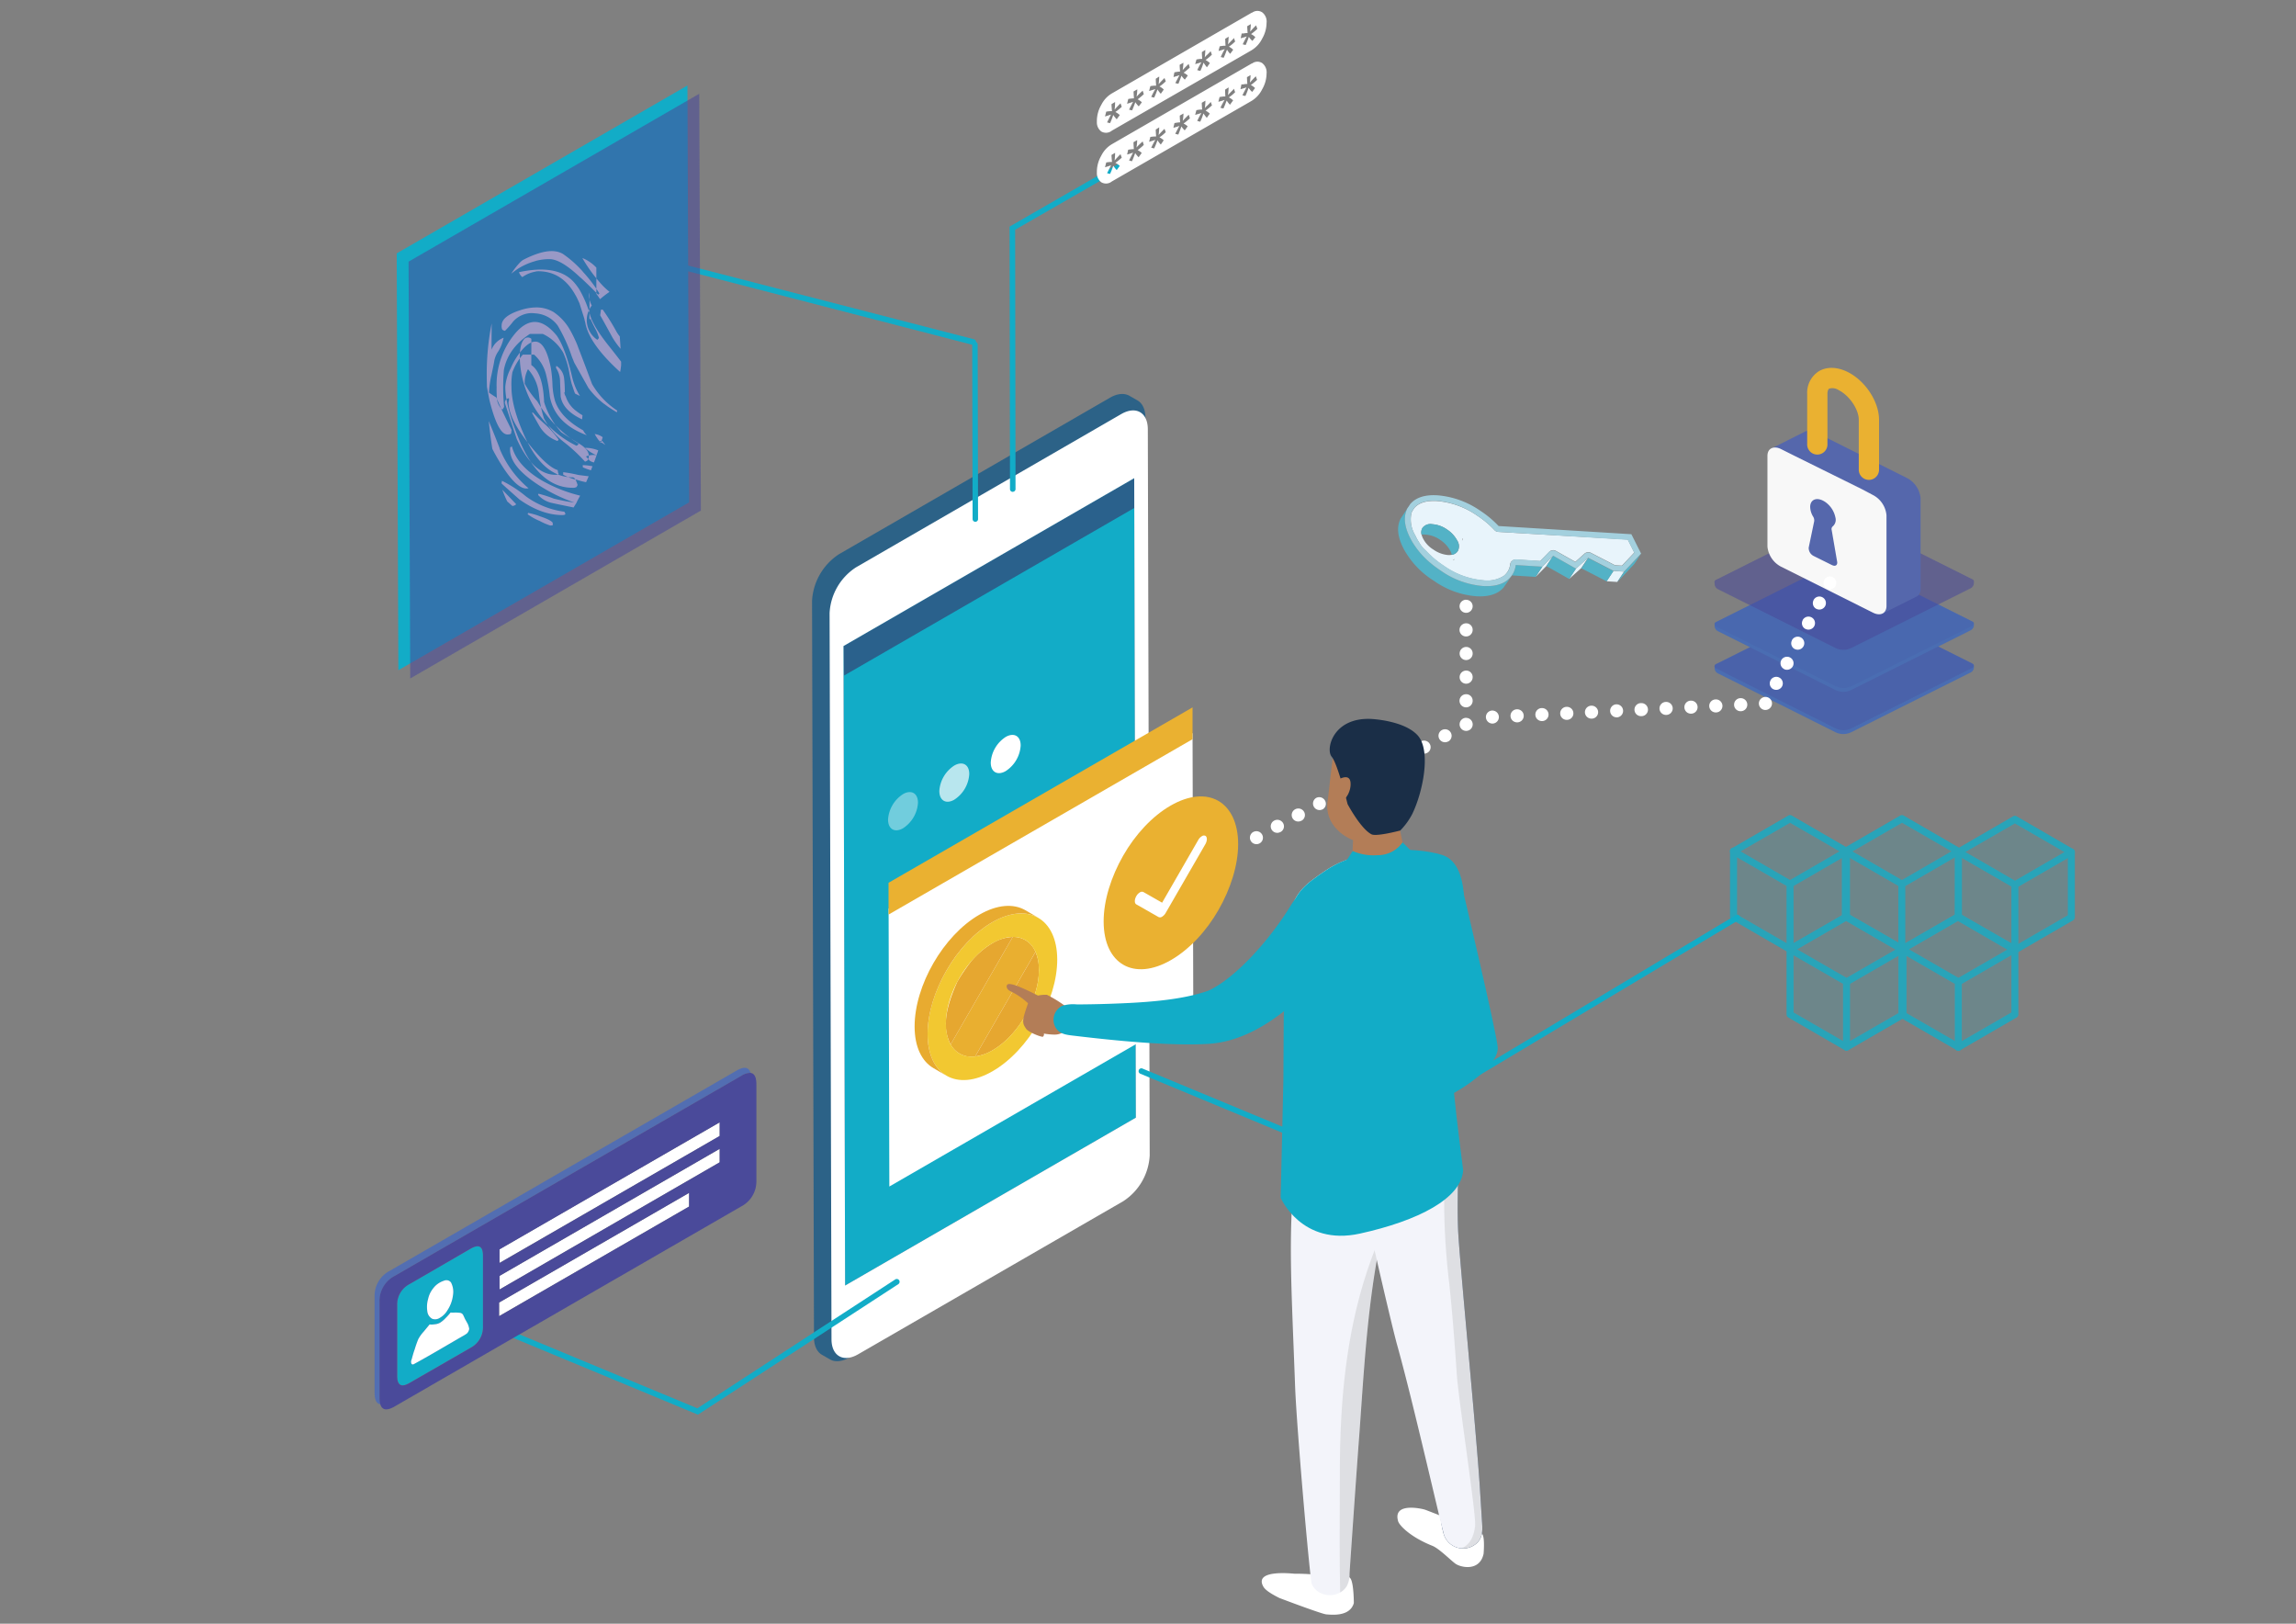<svg id="Layer_1" data-name="Layer 1" xmlns="http://www.w3.org/2000/svg" xmlns:xlink="http://www.w3.org/1999/xlink" viewBox="0 0 841.89 595.28"><rect x="0" y="0" width="841.89" height="595.28" fill="#808080" stroke="none"/><defs><style>.cls-1{fill:#4a6db2;}.cls-2,.cls-28,.cls-3,.cls-5{fill:#4a4a9a;}.cls-18,.cls-2,.cls-23,.cls-24,.cls-3,.cls-30{isolation:isolate;}.cls-2{opacity:0.31;}.cls-3{opacity:0.12;}.cls-4{opacity:0.56;}.cls-6{fill:#5567ac;}.cls-7{fill:#f8f8f8;}.cls-8{fill:#eab131;}.cls-9{fill:#303f89;}.cls-10,.cls-11,.cls-12,.cls-25,.cls-26,.cls-27,.cls-28,.cls-9{fill-rule:evenodd;}.cls-10{fill:url(#Dégradé_sans_nom_3);}.cls-11{fill:#53b2c6;}.cls-12{fill:#a3d0de;}.cls-13,.cls-18,.cls-27{fill:#12acc7;}.cls-14{fill:#2c6287;}.cls-15{fill:#2a618c;}.cls-16,.cls-23,.cls-24,.cls-25{fill:#fff;}.cls-17{opacity:0.8;}.cls-18{opacity:0.2;}.cls-19{fill:#e9af30;}.cls-20{fill:#e6a730;}.cls-21{fill:#f2c831;}.cls-22{fill:#e8ab30;}.cls-23{opacity:0.4;}.cls-24{opacity:0.7;}.cls-26{fill:#526eb2;}.cls-29{fill:#f3f4fa;}.cls-30{fill:#1e1e1c;opacity:0.1;}.cls-31{fill:#253e5d;}.cls-32{fill:#6c2b47;}.cls-33{fill:#b37d57;}.cls-34{fill:#1a2e47;}.cls-35{opacity:0.56;}</style><linearGradient id="Dégradé_sans_nom_3" x1="-1935.9" y1="701.99" x2="-1934.87" y2="705.05" gradientTransform="matrix(44.75, 29.61, 17.4, -26.29, 75417.65, 75768.75)" gradientUnits="userSpaceOnUse"><stop offset="0.09" stop-color="#e8f4fb"/><stop offset="0.97" stop-color="#c4e3f2"/></linearGradient></defs><g id="Groupe_988" data-name="Groupe 988"><g id="Groupe_984" data-name="Groupe 984"><g id="Groupe_981" data-name="Groupe 981"><path id="Tracé_4076" data-name="Tracé 4076" class="cls-1" d="M723.24,243.28l-43.86-21.94a6.61,6.61,0,0,0-5.91,0l-44.33,22.17a.81.81,0,0,0-.43.92l0,0v.44a2.19,2.19,0,0,0,1.2,2l43,21.52a6.63,6.63,0,0,0,6,0l43.67-21.84a2.18,2.18,0,0,0,1.21-2v-.44h0A.84.84,0,0,0,723.24,243.28Z"/><path id="Tracé_4077" data-name="Tracé 4077" class="cls-2" d="M629.14,245,673,267a6.63,6.63,0,0,0,5.92,0l44.33-22.17a.87.87,0,0,0,.37-1.16,1,1,0,0,0-.37-.37l-43.87-21.94a6.61,6.61,0,0,0-5.91,0l-44.33,22.17a.86.86,0,0,0-.37,1.16A.83.83,0,0,0,629.14,245Z"/></g><g id="Groupe_982" data-name="Groupe 982"><path id="Tracé_4078" data-name="Tracé 4078" class="cls-1" d="M723.24,227.85l-43.86-21.94a6.61,6.61,0,0,0-5.91,0l-44.33,22.17a.81.81,0,0,0-.43.92l0,0v.45a2.2,2.2,0,0,0,1.2,1.95l43,21.52a6.69,6.69,0,0,0,6,0l43.67-21.84a2.19,2.19,0,0,0,1.21-2v-.44h0A.84.84,0,0,0,723.24,227.85Z"/><path id="Tracé_4079" data-name="Tracé 4079" class="cls-3" d="M629.14,229.61,673,251.55a6.63,6.63,0,0,0,5.92,0l44.33-22.16a.86.86,0,0,0,.37-1.16.9.9,0,0,0-.37-.38l-43.87-21.94a6.61,6.61,0,0,0-5.91,0l-44.33,22.17a.86.86,0,0,0-.37,1.16A.83.83,0,0,0,629.14,229.61Z"/></g><g id="Groupe_983" data-name="Groupe 983" class="cls-4"><path id="Tracé_4080" data-name="Tracé 4080" class="cls-5" d="M723.24,212.42l-43.86-21.94a6.61,6.61,0,0,0-5.91,0l-44.33,22.17a.81.81,0,0,0-.43.92l0,0V214a2.2,2.2,0,0,0,1.2,2l43,21.52a6.63,6.63,0,0,0,6,0l43.67-21.84a2.18,2.18,0,0,0,1.2-1.95v-.45h0A.82.82,0,0,0,723.24,212.42Z"/><path id="Tracé_4081" data-name="Tracé 4081" class="cls-5" d="M629.14,214.18,673,236.12a6.63,6.63,0,0,0,5.92,0L723.25,214a.85.85,0,0,0,.37-1.15.8.8,0,0,0-.37-.38l-43.87-21.94a6.61,6.61,0,0,0-5.91,0l-44.33,22.17a.86.86,0,0,0-.37,1.16A.83.83,0,0,0,629.14,214.18Z"/></g></g><g id="Groupe_987" data-name="Groupe 987"><g id="Groupe_985" data-name="Groupe 985"><path id="Tracé_4082" data-name="Tracé 4082" class="cls-6" d="M699.28,175.27l-33.7-16.86a3.93,3.93,0,0,0-3.56-.26h0l-12.72,6.38,4.5,33a9.31,9.31,0,0,0,4.94,7.42l31.55,20,5.83-2.92,6.83-3.42a3,3,0,0,0,1.28-2.67V182.69A9.32,9.32,0,0,0,699.28,175.27Z"/><path id="Tracé_4083" data-name="Tracé 4083" class="cls-7" d="M686.8,181.5l-3.94-2.09-25-12.37-4.78-2.39c-2.73-1.37-5-.26-5,2.47v33.23a9.31,9.31,0,0,0,5,7.41l33.71,16.86c2.72,1.37,4.94.26,4.94-2.47V188.92A9.3,9.3,0,0,0,686.8,181.5Zm-15,25.7L665,203.82a3.27,3.27,0,0,1-1.79-3.06l2-9.61a2.52,2.52,0,0,0-.37-1.74,7.21,7.21,0,0,1-1.09-3.54c0-2.89,2.62-3.85,5.61-1.78A9.14,9.14,0,0,1,673,189.7a3.18,3.18,0,0,1-1,3.3,1.29,1.29,0,0,0-.36,1.33l2,11.61c.21,1.22-.66,1.83-1.79,1.26Z"/></g><g id="Groupe_986" data-name="Groupe 986"><path id="Tracé_4084" data-name="Tracé 4084" class="cls-8" d="M685.29,175.93a3.72,3.72,0,0,1-3.72-3.72V153.88c0-3.81-3.46-8.9-7.4-10.87a4.1,4.1,0,0,0-3.44-.53c-.58.37-.65,1.48-.65,1.94v18.32a3.72,3.72,0,1,1-7.43,0V144.43a9.35,9.35,0,0,1,4.17-8.26c2.92-1.81,6.81-1.72,10.67.2C684,139.6,689,147.3,689,153.88v18.33a3.72,3.72,0,0,1-3.71,3.72Z"/></g></g></g><g id="Groupe_1091" data-name="Groupe 1091"><path id="Tracé_4173" data-name="Tracé 4173" class="cls-9" d="M516.09,186.36l1-1.48a8.12,8.12,0,0,0-.56.75C516.36,185.87,516.22,186.11,516.09,186.36Z"/><path id="Tracé_4174" data-name="Tracé 4174" class="cls-10" d="M568.06,202.29a2,2,0,0,1,1.18-.57l0,0a1.94,1.94,0,0,1,1.29.24l7.11,4,3.35-3h0a2.1,2.1,0,0,1,1.11-.51l0,0a2,2,0,0,1,1.21.18h0l8.87,4.58,2.56.14,4.51-4.78-2.39-4.76L549.36,195a2,2,0,0,1-1.36-.65,35.11,35.11,0,0,0-6.39-5.34A30.21,30.21,0,0,0,527,183.7c-3.86-.24-6.65.59-8.37,2.51l-.73,1.11a5.58,5.58,0,0,0-.41.94.61.61,0,0,1,0,.12,11.14,11.14,0,0,0,1.38,7.8q.36.73.69,1.38c.21.38.41.71.59,1l0-.07A11,11,0,0,0,522.9,202c.58.63,1.2,1.25,1.87,1.85l.14.15a35.49,35.49,0,0,0,4.47,3.45,29.35,29.35,0,0,0,14.47,5.33,11.27,11.27,0,0,0,7.65-1.72.75.75,0,0,1,.14-.12,7.22,7.22,0,0,0,1-1.12l0,0,.07-.11a5.85,5.85,0,0,0,1-2.73v0a2,2,0,0,1,.71-1.35h0a2,2,0,0,1,1.44-.5h0l8.87.57Zm-2.49,5.44-2.5,3.78,3.94-4,2.5-3.78Zm-29.44-9.46v0l0-1c.05.09.09.18.13.27a1.7,1.7,0,0,1,0,.22.89.89,0,0,1-.18.5Zm-3.76,5.13a6.57,6.57,0,0,1-1.47.08,10.9,10.9,0,0,1-5.31-2,10.08,10.08,0,0,1-3.79-4.06,6.85,6.85,0,0,1-.54-1.41,3.17,3.17,0,0,1,.34-2.48,3.73,3.73,0,0,1,3.66-1.34,10.53,10.53,0,0,1,5.29,1.9,11.25,11.25,0,0,1,3.81,4.12,3.74,3.74,0,0,1,.19,3.82A3.13,3.13,0,0,1,532.37,203.4Zm1,1.59a1.18,1.18,0,0,1-.29.3,1.17,1.17,0,0,1-.26.1l-.11,0,.67-.46Zm-2.4.5-.18,0h-.06Zm-10.36-6.24-.26-.26a1.56,1.56,0,0,1,.2.16l.06.1Zm68.49,13.86,3.91.24,2.49-3.78-3.9-.24Zm-13.75-.84,4.46-4,2.5-3.78-4.46,4Z"/><path id="Tracé_4175" data-name="Tracé 4175" class="cls-11" d="M567,207.52l8.39,4.74,2.49-3.77-8.38-4.75Zm-1.44.21-9.77-.61a8,8,0,0,1-1.33,3.69l-.1.14,8.7.55ZM554.36,211A9.07,9.07,0,0,1,553,212.5q-3.18,2.73-9.26,2.35a31.24,31.24,0,0,1-15.48-5.67,39.63,39.63,0,0,1-4.87-3.78,30.52,30.52,0,0,1-4.39-5,26,26,0,0,1-2-3.32q-2.72-5.45-1.44-9.43a7.58,7.58,0,0,1,.53-1.32l-2.48,3.75q-2.29,4.38.89,10.76a31.46,31.46,0,0,0,11.25,12.07,31.13,31.13,0,0,0,15.47,5.68q6.88.44,10.07-3.14Zm-22-7.58a3.14,3.14,0,0,0,2.16-1.4,3.78,3.78,0,0,0-.18-3.83,11.27,11.27,0,0,0-3.82-4.12,10.56,10.56,0,0,0-5.28-1.9,3.71,3.71,0,0,0-3.66,1.34,3.2,3.2,0,0,0-.35,2.49,5.88,5.88,0,0,1,1.51,0,10.52,10.52,0,0,1,5.29,1.89,11.2,11.2,0,0,1,3.81,4.13,6.28,6.28,0,0,1,.52,1.45Zm69.37-.39-6.2,6.57-2.49,3.77,6.19-6.57Zm-10.1,6.32-9.29-4.78-2.49,3.77,9.28,4.79Z"/><path id="Tracé_4176" data-name="Tracé 4176" class="cls-12" d="M568.06,202.29l-3.25,3.34-8.87-.57h0a1.94,1.94,0,0,0-1.44.49l0,0a2,2,0,0,0-.71,1.35v0a6,6,0,0,1-1,2.73l-.07.1,0,0a6.79,6.79,0,0,1-1,1.12l-.14.12a11.14,11.14,0,0,1-7.64,1.72,29.33,29.33,0,0,1-14.48-5.32,37.46,37.46,0,0,1-4.47-3.45,1.07,1.07,0,0,0-.14-.16,23.22,23.22,0,0,1-1.86-1.85,11,11,0,0,1-2.83-3.5l0,.06c-.19-.29-.39-.63-.6-1s-.45-.88-.69-1.38a11.12,11.12,0,0,1-1.38-7.79.31.31,0,0,0,0-.12,6.07,6.07,0,0,1,.41-.94l.74-1.12c1.71-1.91,4.5-2.75,8.37-2.5A30.2,30.2,0,0,1,541.61,189a35.11,35.11,0,0,1,6.39,5.34,1.94,1.94,0,0,0,1.36.65l47.51,2.92,2.4,4.77-4.52,4.78-2.56-.15-8.87-4.57,0,0a2.08,2.08,0,0,0-1.21-.18l0,0a2,2,0,0,0-1.1.5h0l-3.35,3-7.11-4a1.93,1.93,0,0,0-1.29-.24h0A2.07,2.07,0,0,0,568.06,202.29Zm1.45,1.45,8.39,4.75,4.46-4,9.29,4.79,3.9.24,6.2-6.57-3.56-7.1-48.69-3a37.1,37.1,0,0,0-6.75-5.63,32.08,32.08,0,0,0-15.58-5.63q-7-.44-10.1,3.25l-1,1.47a8.22,8.22,0,0,0-.52,1.32q-1.27,4,1.43,9.43a24.78,24.78,0,0,0,2,3.32,29.21,29.21,0,0,0,4.38,5,39.42,39.42,0,0,0,4.87,3.78,31.2,31.2,0,0,0,15.48,5.68q6.07.38,9.26-2.35a8.66,8.66,0,0,0,1.38-1.52l0,0,.1-.15a8.11,8.11,0,0,0,1.33-3.68l9.76.61Z"/></g><g id="Groupe_1094" data-name="Groupe 1094"><g id="Groupe_1093" data-name="Groupe 1093"><g id="Groupe_1092" data-name="Groupe 1092"><path id="Tracé_4177" data-name="Tracé 4177" class="cls-13" d="M145.47,92.89l.6,152.82,106.61-61.54-.61-152.83Z"/></g></g></g><g id="Groupe_1103" data-name="Groupe 1103"><g id="Groupe_1102" data-name="Groupe 1102"><g id="Groupe_1101" data-name="Groupe 1101"><g id="Groupe_1100" data-name="Groupe 1100"><path id="Tracé_4178" data-name="Tracé 4178" class="cls-14" d="M417.11,146.81h0l-3-1.72c-1.8-1-4.3-.9-7.06.69l-99.4,57.39a21.83,21.83,0,0,0-9.89,17.13l.71,270c0,3.13,1.11,5.33,2.89,6.37l3,1.72-.15-.09c1.81,1.14,4.38,1,7.21-.6l99.4-57.39a21.78,21.78,0,0,0,9.9-17.13l-.71-270C420,150.05,418.9,147.85,417.11,146.81Z"/><g id="Groupe_1099" data-name="Groupe 1099"><g id="Groupe_1098" data-name="Groupe 1098"><g id="Groupe_1095" data-name="Groupe 1095"><path id="Tracé_4179" data-name="Tracé 4179" class="cls-13" d="M309.28,236.86l.6,234.44,106.61-61.55-.6-234.44Z"/></g><g id="Groupe_1096" data-name="Groupe 1096"><path id="Tracé_4180" data-name="Tracé 4180" class="cls-15" d="M309.28,236.86l.24,10.8,106.6-61.55-.23-10.8Z"/></g><g id="Groupe_1097" data-name="Groupe 1097"><path id="Tracé_4181" data-name="Tracé 4181" class="cls-16" d="M411.14,151.8,313.87,208a21.31,21.31,0,0,0-9.68,16.76l.7,266.21c0,6.16,4.37,8.65,9.74,5.55l97.26-56.15a21.34,21.34,0,0,0,9.68-16.76l-.69-266.22C420.87,151.19,416.51,148.7,411.14,151.8ZM309.88,471.3l-.6-234.45L415.89,175.3l.6,234.45Z"/></g></g></g></g></g></g></g><g id="Groupe_1125" data-name="Groupe 1125" class="cls-17"><path id="Tracé_4182" data-name="Tracé 4182" class="cls-18" d="M718.1,312.37v-.23l-20.71-12L676.88,312l-20.51-11.84-20.71,12v23.92L656.37,348v23.92l20.71,12L697.59,372l20.51,11.85,20.71-12V348.25l20.7-12V312.38l-20.71-12Z"/><g id="Groupe_1124" data-name="Groupe 1124"><g id="Groupe_1107" data-name="Groupe 1107"><g id="Groupe_1104" data-name="Groupe 1104"><path id="Tracé_4183" data-name="Tracé 4183" class="cls-13" d="M677.72,311l-20.71-12a1.27,1.27,0,0,0-1.28,0L635,311a1.27,1.27,0,0,0-.64,1.11v23.91a1.27,1.27,0,0,0,.64,1.11l20.71,12a1.28,1.28,0,0,0,.64.17,1.33,1.33,0,0,0,.64-.17l20.71-12a1.29,1.29,0,0,0,.64-1.11V312.14A1.29,1.29,0,0,0,677.72,311Zm-1.92,24.29-19.43,11.22-19.43-11.22V312.87l19.43-11.22,19.43,11.22Z"/></g><g id="Groupe_1105" data-name="Groupe 1105"><path id="Tracé_4184" data-name="Tracé 4184" class="cls-13" d="M657,323,636.3,311a1.28,1.28,0,1,0-1.28,2.21l20.07,11.59V348a1.28,1.28,0,0,0,1.28,1.28h0a1.28,1.28,0,0,0,1.28-1.28h0V324.09A1.29,1.29,0,0,0,657,323Z"/></g><g id="Groupe_1106" data-name="Groupe 1106"><path id="Tracé_4185" data-name="Tracé 4185" class="cls-13" d="M676.44,311l-20.71,12a1.28,1.28,0,0,0-.47,1.74h0a1.27,1.27,0,0,0,1.11.64,1.3,1.3,0,0,0,.64-.17l20.71-12a1.28,1.28,0,0,0,.47-1.74h0a1.29,1.29,0,0,0-1.75-.47Z"/></g></g><g id="Groupe_1111" data-name="Groupe 1111"><g id="Groupe_1108" data-name="Groupe 1108"><path id="Tracé_4186" data-name="Tracé 4186" class="cls-13" d="M698.43,346.9,677.72,335a1.27,1.27,0,0,0-1.28,0L655.73,346.9a1.27,1.27,0,0,0-.64,1.11v23.91a1.27,1.27,0,0,0,.64,1.11l20.71,12a1.28,1.28,0,0,0,.64.17,1.33,1.33,0,0,0,.64-.17l20.71-12a1.29,1.29,0,0,0,.64-1.11V348A1.27,1.27,0,0,0,698.43,346.9Zm-1.92,24.29L677.08,382.4l-19.43-11.21V348.75l19.43-11.22,19.43,11.22Z"/></g><g id="Groupe_1109" data-name="Groupe 1109"><path id="Tracé_4187" data-name="Tracé 4187" class="cls-13" d="M677.72,358.86,657,346.9a1.28,1.28,0,1,0-1.28,2.22L675.8,360.7v23.18a1.28,1.28,0,1,0,2.56,0V360A1.29,1.29,0,0,0,677.72,358.86Z"/></g><g id="Groupe_1110" data-name="Groupe 1110"><path id="Tracé_4188" data-name="Tracé 4188" class="cls-13" d="M697.15,346.91l-20.71,11.95a1.28,1.28,0,0,0,.64,2.39,1.28,1.28,0,0,0,.64-.17l20.71-12a1.28,1.28,0,1,0-1.28-2.21Z"/></g></g><g id="Groupe_1115" data-name="Groupe 1115"><g id="Groupe_1112" data-name="Groupe 1112"><path id="Tracé_4189" data-name="Tracé 4189" class="cls-13" d="M718.74,311l-20.71-12a1.27,1.27,0,0,0-1.28,0L676,311a1.27,1.27,0,0,0-.64,1.11v23.91a1.27,1.27,0,0,0,.64,1.11l20.71,12a1.28,1.28,0,0,0,.64.17,1.33,1.33,0,0,0,.64-.17l20.71-12a1.29,1.29,0,0,0,.64-1.11V312.14A1.29,1.29,0,0,0,718.74,311Zm-1.92,24.29-19.43,11.22L678,335.32V312.87l19.43-11.22,19.43,11.22Z"/></g><g id="Groupe_1113" data-name="Groupe 1113"><path id="Tracé_4190" data-name="Tracé 4190" class="cls-13" d="M698,323l-20.72-12a1.27,1.27,0,1,0-1.27,2.21h0l20.07,11.59V348a1.28,1.28,0,0,0,1.27,1.28h0a1.28,1.28,0,0,0,1.28-1.28V324.09A1.29,1.29,0,0,0,698,323Z"/></g><g id="Groupe_1114" data-name="Groupe 1114"><path id="Tracé_4191" data-name="Tracé 4191" class="cls-13" d="M717.47,311l-20.72,12a1.26,1.26,0,0,0-.46,1.74h0a1.26,1.26,0,0,0,1.1.64,1.28,1.28,0,0,0,.64-.17l20.71-12a1.27,1.27,0,1,0-1.27-2.21Z"/></g></g><g id="Groupe_1119" data-name="Groupe 1119"><g id="Groupe_1116" data-name="Groupe 1116"><path id="Tracé_4192" data-name="Tracé 4192" class="cls-13" d="M739.45,346.9,718.74,335a1.27,1.27,0,0,0-1.28,0L696.75,346.9a1.27,1.27,0,0,0-.64,1.11v23.91a1.27,1.27,0,0,0,.64,1.11l20.71,12a1.28,1.28,0,0,0,.64.17,1.33,1.33,0,0,0,.64-.17l20.71-12a1.29,1.29,0,0,0,.64-1.11V348A1.29,1.29,0,0,0,739.45,346.9Zm-1.92,24.29L718.1,382.4l-19.43-11.21V348.75l19.43-11.22,19.43,11.22Z"/></g><g id="Groupe_1117" data-name="Groupe 1117"><path id="Tracé_4193" data-name="Tracé 4193" class="cls-13" d="M718.74,358.86,698,346.9a1.28,1.28,0,1,0-1.28,2.22l20.07,11.58v23.18a1.28,1.28,0,1,0,2.55,0h0V360A1.28,1.28,0,0,0,718.74,358.86Z"/></g><g id="Groupe_1118" data-name="Groupe 1118"><path id="Tracé_4194" data-name="Tracé 4194" class="cls-13" d="M738.17,346.91l-20.71,11.95a1.28,1.28,0,0,0,.64,2.39,1.33,1.33,0,0,0,.64-.17l20.7-12a1.29,1.29,0,0,0,.47-1.75A1.27,1.27,0,0,0,738.17,346.91Z"/></g></g><g id="Groupe_1123" data-name="Groupe 1123"><g id="Groupe_1120" data-name="Groupe 1120"><path id="Tracé_4195" data-name="Tracé 4195" class="cls-13" d="M760.15,311.27l-20.7-12a1.27,1.27,0,0,0-1.28,0l-20.71,12a1.27,1.27,0,0,0-.64,1.11v23.91a1.27,1.27,0,0,0,.64,1.11l20.71,12a1.28,1.28,0,0,0,.64.17,1.33,1.33,0,0,0,.64-.17l20.71-12a1.29,1.29,0,0,0,.64-1.11V312.37A1.27,1.27,0,0,0,760.15,311.27Zm-1.92,24.28L738.8,346.77l-19.43-11.22V313.11l19.43-11.22,19.43,11.22Z"/></g><g id="Groupe_1121" data-name="Groupe 1121"><path id="Tracé_4196" data-name="Tracé 4196" class="cls-13" d="M739.45,323.23l-20.71-12a1.28,1.28,0,1,0-1.28,2.21h0l20.07,11.59v23.18a1.27,1.27,0,0,0,1.28,1.27,1.29,1.29,0,0,0,1.28-1.27h0V324.33A1.28,1.28,0,0,0,739.45,323.23Z"/></g><g id="Groupe_1122" data-name="Groupe 1122"><path id="Tracé_4197" data-name="Tracé 4197" class="cls-13" d="M758.88,311.27l-20.72,12a1.28,1.28,0,0,0,1.28,2.21l20.71-12a1.28,1.28,0,0,0,.47-1.74A1.26,1.26,0,0,0,758.88,311.27Z"/></g></g></g></g><g id="Groupe_1131" data-name="Groupe 1131"><g id="Groupe_1126" data-name="Groupe 1126"><path id="Tracé_4198" data-name="Tracé 4198" class="cls-16" d="M547.34,265.27a2.39,2.39,0,0,0,2.26-2.51h0a2.39,2.39,0,0,0-2.51-2.26h0a2.38,2.38,0,0,0-2.24,2.5h0A2.41,2.41,0,0,0,547.34,265.27Z"/></g><g id="Groupe_1127" data-name="Groupe 1127"><path id="Tracé_4199" data-name="Tracé 4199" class="cls-16" d="M620.14,261.64h.07a2.39,2.39,0,0,0,1-4.49,2.5,2.5,0,0,0-1.26-.28h-.06a2.38,2.38,0,0,0-2.26,2.51h0A2.38,2.38,0,0,0,620.14,261.64Z"/><path id="Tracé_4200" data-name="Tracé 4200" class="cls-16" d="M638.34,260.74h.07a2.39,2.39,0,0,0,2.28-2.5h0a2.39,2.39,0,0,0-2.5-2.28h-.07a2.38,2.38,0,0,0-2.27,2.49h0A2.38,2.38,0,0,0,638.34,260.74Z"/><path id="Tracé_4201" data-name="Tracé 4201" class="cls-16" d="M611,262.1h.07a2.39,2.39,0,0,0,2.27-2.5h0a2.39,2.39,0,0,0-2.51-2.26h-.07a2.38,2.38,0,0,0-2.26,2.51h0A2.39,2.39,0,0,0,611,262.1Z"/><path id="Tracé_4202" data-name="Tracé 4202" class="cls-16" d="M629.25,261.19h.06a2.39,2.39,0,0,0,1-4.5,2.36,2.36,0,0,0-1.25-.27H629a2.38,2.38,0,0,0-2.26,2.5h0A2.39,2.39,0,0,0,629.25,261.19Z"/><path id="Tracé_4203" data-name="Tracé 4203" class="cls-16" d="M601.92,262.55H602a2.39,2.39,0,0,0,1-4.5,2.44,2.44,0,0,0-1.25-.28h-.06a2.39,2.39,0,1,0,.24,4.77Z"/><path id="Tracé_4204" data-name="Tracé 4204" class="cls-16" d="M574.6,263.91h.07a2.39,2.39,0,0,0,1-4.49,2.35,2.35,0,0,0-1.25-.28h-.06a2.39,2.39,0,0,0-2.27,2.51h0a2.39,2.39,0,0,0,2.5,2.26Z"/><path id="Tracé_4205" data-name="Tracé 4205" class="cls-16" d="M565.49,264.36h.07a2.39,2.39,0,0,0,1-4.49,2.49,2.49,0,0,0-1.25-.28h-.07a2.38,2.38,0,1,0,.25,4.76Z"/><path id="Tracé_4206" data-name="Tracé 4206" class="cls-16" d="M592.81,263h.07a2.39,2.39,0,0,0,1-4.5,2.43,2.43,0,0,0-1.24-.28h-.07a2.39,2.39,0,0,0,.23,4.77Z"/><path id="Tracé_4207" data-name="Tracé 4207" class="cls-16" d="M556.38,264.82h.07a2.38,2.38,0,0,0,2.26-2.5h0a2.38,2.38,0,0,0-1.26-2,2.35,2.35,0,0,0-1.25-.28h-.06a2.39,2.39,0,0,0-2.27,2.51h0A2.4,2.4,0,0,0,556.38,264.82Z"/><path id="Tracé_4208" data-name="Tracé 4208" class="cls-16" d="M583.71,263.46h.06A2.38,2.38,0,0,0,586,261h0a2.39,2.39,0,0,0-1.26-2,2.35,2.35,0,0,0-1.25-.28h-.07a2.39,2.39,0,0,0-2.26,2.51h0A2.39,2.39,0,0,0,583.71,263.46Z"/></g><g id="Groupe_1128" data-name="Groupe 1128"><path id="Tracé_4209" data-name="Tracé 4209" class="cls-16" d="M647.48,260.28a2.43,2.43,0,0,0,2-1.29,2.38,2.38,0,0,0-1-3.21h0a2.36,2.36,0,0,0-1.71-.2,2.39,2.39,0,0,0,.68,4.71Z"/></g><g id="Groupe_1129" data-name="Groupe 1129"><path id="Tracé_4210" data-name="Tracé 4210" class="cls-16" d="M662,230.56a2.41,2.41,0,0,0,3.24-1,2.38,2.38,0,0,0-1-3.23h0a2.4,2.4,0,0,0-3.24,1h0l0,.06a2.36,2.36,0,0,0,1,3.19Z"/><path id="Tracé_4211" data-name="Tracé 4211" class="cls-16" d="M666,223.2a2.41,2.41,0,0,0,3.24-1,2.38,2.38,0,0,0-1-3.23h0a2.39,2.39,0,0,0-3.24,1l0,.05a2.37,2.37,0,0,0,1,3.2Z"/><path id="Tracé_4212" data-name="Tracé 4212" class="cls-16" d="M650.19,252.64a2.42,2.42,0,0,0,3.25-1,2.39,2.39,0,0,0-1-3.23h0a2.4,2.4,0,0,0-3.24,1l0,.05a2.37,2.37,0,0,0,1,3.2Z"/><path id="Tracé_4213" data-name="Tracé 4213" class="cls-16" d="M658.07,237.92a2.41,2.41,0,0,0,3.24-1,2.38,2.38,0,0,0-1-3.23h0a2.4,2.4,0,0,0-3.24,1l0,.06a2.36,2.36,0,0,0,1,3.19Z"/><path id="Tracé_4214" data-name="Tracé 4214" class="cls-16" d="M654.13,245.28a2.42,2.42,0,0,0,3.25-1,2.39,2.39,0,0,0-1-3.23h0a2.4,2.4,0,0,0-3.24,1l0,0a2.37,2.37,0,0,0,1,3.2Z"/></g><g id="Groupe_1130" data-name="Groupe 1130"><path id="Tracé_4215" data-name="Tracé 4215" class="cls-16" d="M669.88,215.86a2.4,2.4,0,0,0,2.26-4.23h0a2.39,2.39,0,0,0-3.23,1l0,0a2.37,2.37,0,0,0,1,3.21Z"/></g></g><g id="Groupe_1137" data-name="Groupe 1137"><g id="Groupe_1132" data-name="Groupe 1132"><path id="Tracé_4216" data-name="Tracé 4216" class="cls-16" d="M537.6,219.87a2.4,2.4,0,1,0,2.39,2.4v0a2.37,2.37,0,0,0-2.38-2.37Z"/></g><g id="Groupe_1133" data-name="Groupe 1133"><path id="Tracé_4217" data-name="Tracé 4217" class="cls-16" d="M537.6,245.84a2.42,2.42,0,0,0-2.39,2.43,2.39,2.39,0,0,0,4.78,0v-.07a2.37,2.37,0,0,0-2.37-2.36Z"/><path id="Tracé_4218" data-name="Tracé 4218" class="cls-16" d="M537.6,254.51a2.41,2.41,0,1,0,2.39,2.42v-.07a2.35,2.35,0,0,0-2.37-2.35Z"/><path id="Tracé_4219" data-name="Tracé 4219" class="cls-16" d="M537.6,228.52a2.41,2.41,0,1,0,2.39,2.42v-.07a2.37,2.37,0,0,0-2.37-2.36Z"/><path id="Tracé_4220" data-name="Tracé 4220" class="cls-16" d="M537.6,237.18a2.42,2.42,0,0,0-2.39,2.42,2.39,2.39,0,0,0,4.78,0v-.06a2.36,2.36,0,0,0-2.37-2.36Z"/></g><g id="Groupe_1134" data-name="Groupe 1134"><path id="Tracé_4221" data-name="Tracé 4221" class="cls-16" d="M537.6,263.16a2.4,2.4,0,1,0,0,4.8,2.42,2.42,0,0,0,1.15-.29,2.39,2.39,0,0,0,1.25-2.1v0a2.38,2.38,0,0,0-2.38-2.38Z"/></g><g id="Groupe_1135" data-name="Groupe 1135"><path id="Tracé_4222" data-name="Tracé 4222" class="cls-16" d="M482.59,292.54a2.4,2.4,0,0,0,2.29,4.21l.05,0a2.35,2.35,0,0,0,.94-3.2v0A2.42,2.42,0,0,0,482.59,292.54Z"/><path id="Tracé_4223" data-name="Tracé 4223" class="cls-16" d="M467.23,300.84a2.38,2.38,0,0,0-1,3.23h0a2.39,2.39,0,0,0,2.1,1.26,2.32,2.32,0,0,0,1.13-.29l.06,0a2.36,2.36,0,0,0,1-3.2v0A2.43,2.43,0,0,0,467.23,300.84Z"/><path id="Tracé_4224" data-name="Tracé 4224" class="cls-16" d="M490.29,288.39a2.39,2.39,0,0,0-1,3.24h0a2.39,2.39,0,0,0,3.24,1l.06,0a2.35,2.35,0,0,0,.94-3.2v0A2.42,2.42,0,0,0,490.29,288.39Z"/><path id="Tracé_4225" data-name="Tracé 4225" class="cls-16" d="M498,284.23a2.39,2.39,0,0,0-1,3.24h0a2.37,2.37,0,0,0,2.1,1.26,2.32,2.32,0,0,0,1.13-.29l.06,0a2.36,2.36,0,0,0,.95-3.2v0A2.41,2.41,0,0,0,498,284.23Z"/><path id="Tracé_4226" data-name="Tracé 4226" class="cls-16" d="M474.92,296.69a2.39,2.39,0,0,0-1,3.24h0a2.38,2.38,0,0,0,2.1,1.25,2.42,2.42,0,0,0,1.13-.28l.06,0a2.37,2.37,0,0,0,1-3.21h0A2.43,2.43,0,0,0,474.92,296.69Z"/><path id="Tracé_4227" data-name="Tracé 4227" class="cls-16" d="M505.68,280.08a2.39,2.39,0,0,0-1,3.24h0a2.39,2.39,0,0,0,2.1,1.26,2.32,2.32,0,0,0,1.13-.29l.06,0a2.36,2.36,0,0,0,1-3.2v0A2.43,2.43,0,0,0,505.68,280.08Z"/><path id="Tracé_4228" data-name="Tracé 4228" class="cls-16" d="M528.75,267.63a2.38,2.38,0,0,0-1,3.24h0a2.39,2.39,0,0,0,2.1,1.25,2.49,2.49,0,0,0,1.14-.28l.05,0a2.37,2.37,0,0,0,.95-3.21v0A2.41,2.41,0,0,0,528.75,267.63Z"/><path id="Tracé_4229" data-name="Tracé 4229" class="cls-16" d="M521.06,271.78a2.38,2.38,0,0,0-1,3.24h0a2.41,2.41,0,0,0,3.24,1l0,0a2.36,2.36,0,0,0,1-3.21v0A2.42,2.42,0,0,0,521.06,271.78Z"/><path id="Tracé_4230" data-name="Tracé 4230" class="cls-16" d="M513.36,275.94a2.37,2.37,0,0,0-1,3.23h0a2.38,2.38,0,0,0,3.24,1l.05,0a2.36,2.36,0,0,0,1-3.2l0,0A2.41,2.41,0,0,0,513.36,275.94Z"/></g><g id="Groupe_1136" data-name="Groupe 1136"><path id="Tracé_4231" data-name="Tracé 4231" class="cls-16" d="M459.56,305a2.39,2.39,0,0,0-.95,3.24,2.36,2.36,0,0,0,2.1,1.24,2.33,2.33,0,0,0,1.15-.28l0,0a2.37,2.37,0,0,0,.94-3.22h0a2.4,2.4,0,0,0-3.27-.95Z"/></g></g><g id="Groupe_1140" data-name="Groupe 1140"><g id="Groupe_1138" data-name="Groupe 1138"><path id="Tracé_4232" data-name="Tracé 4232" class="cls-16" d="M325.83,333.11,326.1,435l111.45-64.34-.27-101.88Z"/></g><g id="Groupe_1139" data-name="Groupe 1139"><path id="Tracé_4233" data-name="Tracé 4233" class="cls-8" d="M325.81,323.64l0,11.66L437.28,271l0-11.66Z"/></g></g><g id="Groupe_1143" data-name="Groupe 1143"><g id="Groupe_1141" data-name="Groupe 1141"><path id="Tracé_4234" data-name="Tracé 4234" class="cls-8" d="M446.68,293.58c-4.47-2.54-10.65-2.15-17.45,1.77s-13,10.66-17.39,18.35-7.18,16.36-7.16,24.18,2.8,13.3,7.27,15.85,10.65,2.16,17.44-1.77,13-10.66,17.4-18.35S454,317.25,454,309.44,451.14,296.13,446.68,293.58Z"/></g><g id="Groupe_1142" data-name="Groupe 1142"><path id="Tracé_4235" data-name="Tracé 4235" class="cls-16" d="M442,306.43a1.31,1.31,0,0,0-1.31.14,3.67,3.67,0,0,0-1.31,1.37l-13.26,23-6.85-3.9a1.29,1.29,0,0,0-1.31.13,3.69,3.69,0,0,0-1.31,1.38c-.71,1.25-.71,2.59,0,3l8.16,4.65a1.31,1.31,0,0,0,1.31-.13,3.77,3.77,0,0,0,1.31-1.38L442,309.45C442.7,308.19,442.7,306.85,442,306.43Z"/></g></g><g id="Groupe_1150" data-name="Groupe 1150"><g id="Groupe_1149" data-name="Groupe 1149"><g id="Groupe_1145" data-name="Groupe 1145"><path id="Tracé_4236" data-name="Tracé 4236" class="cls-19" d="M371.34,343.5l-22.76,39.41a8.65,8.65,0,0,0,9,4.4l8-13.89q7.07-12.21,14.11-24.44A8.63,8.63,0,0,0,371.34,343.5Z"/></g><g id="Groupe_1146" data-name="Groupe 1146"><path id="Tracé_4237" data-name="Tracé 4237" class="cls-20" d="M365.59,373.42l-8,13.89a16.66,16.66,0,0,0,6.37-2.26c9.42-5.44,17-18.63,17-29.46a16.42,16.42,0,0,0-1.25-6.6Z"/></g><g id="Groupe_1147" data-name="Groupe 1147"><path id="Tracé_4238" data-name="Tracé 4238" class="cls-20" d="M356.13,352.4a73.27,73.27,0,0,0-5.05,7.41c-2.16,4.78-4.27,10.5-4.26,15.48a15.4,15.4,0,0,0,1.76,7.62l22.75-39.41a15.69,15.69,0,0,0-7.5,2.33A30.69,30.69,0,0,0,356.13,352.4Z"/></g><g id="Groupe_1148" data-name="Groupe 1148"><path id="Tracé_4239" data-name="Tracé 4239" class="cls-21" d="M363.82,338.13c-13.13,7.58-23.74,25.95-23.7,41s10.72,21.17,23.85,13.59,23.74-26,23.69-41S376.94,330.55,363.82,338.13Zm.13,46.92c-9.42,5.44-17.09,1.07-17.12-9.76s7.58-24,17-29.46,17.09-1.07,17.12,9.76-7.59,24-17,29.46Z"/></g><path id="Tracé_4240" data-name="Tracé 4240" class="cls-22" d="M359.06,335.37c-13.13,7.58-23.73,25.95-23.69,41,0,7.49,2.66,12.77,6.93,15.24l4.75,2.77c-4.26-2.48-6.91-7.76-6.93-15.25,0-15.09,10.56-33.46,23.69-41,6.6-3.81,12.59-4.17,16.92-1.66L376,333.71C371.65,331.2,365.67,331.55,359.06,335.37Z"/></g></g><g id="Groupe_1154" data-name="Groupe 1154"><g id="Groupe_1151" data-name="Groupe 1151"><path id="Tracé_4241" data-name="Tracé 4241" class="cls-23" d="M331.2,291.09a12,12,0,0,0-5.57,9.36c0,3.48,2.38,4.94,5.4,3.26a12,12,0,0,0,5.57-9.36C336.64,290.86,334.22,289.41,331.2,291.09Z"/></g><g id="Groupe_1152" data-name="Groupe 1152"><path id="Tracé_4242" data-name="Tracé 4242" class="cls-24" d="M350,280.61a12,12,0,0,0-5.57,9.36c0,3.48,2.38,4.94,5.4,3.26a12,12,0,0,0,5.57-9.36C355.47,280.38,353.06,278.93,350,280.61Z"/></g><g id="Groupe_1153" data-name="Groupe 1153"><path id="Tracé_4243" data-name="Tracé 4243" class="cls-16" d="M368.85,270.13a12,12,0,0,0-5.56,9.36c-.05,3.48,2.37,4.94,5.4,3.25a12,12,0,0,0,5.56-9.36C374.31,269.9,371.89,268.45,368.85,270.13Z"/></g></g><path id="Tracé_4245" data-name="Tracé 4245" class="cls-25" d="M227.26,123.34c.1,1.44.2,3,.3,4.53a29.67,29.67,0,0,1-3-4.16q-3.81-7-4.49-8.1l.3-2.1H221a78.87,78.87,0,0,1,5.06,8.1A12.51,12.51,0,0,0,227.26,123.34ZM196.4,99.57h0a11.82,11.82,0,0,0-2.21.6,12.21,12.21,0,0,0-2.67,1.42,3.94,3.94,0,0,1-1.23-1.8,41.87,41.87,0,0,1,6.11-.9q9.54-.61,14.17,4.72a19.46,19.46,0,0,1,2,2.74,39.49,39.49,0,0,1,3.75,9q1.23,4.33,6.86,11.39,2.73,3.42,4.57,5.85v1.31a20.43,20.43,0,0,1-.37,2.47q-10.85-9.82-12.63-17.35-.07-.42-.15-.72a.6.6,0,0,0-.07-.3,5.12,5.12,0,0,0-.15-.56,2.34,2.34,0,0,1-.07-.45l-1.8-5.7c-.15-.38-.31-.74-.49-1.09a17.94,17.94,0,0,0-1.09-2.14q-4.83-8.61-13.57-8.62a5.61,5.61,0,0,0-.91.09Zm0,5.75,0-9.63a23.79,23.79,0,0,0-6.64,2.94c-.32.2-1.09.76-2.28,1.69A26.36,26.36,0,0,1,191,95.89a6.46,6.46,0,0,0,.6-.49,36.82,36.82,0,0,1,4.8-2.15h0q6.33-2.3,10-.17a40.5,40.5,0,0,1,7.24,6.41,2.34,2.34,0,0,0,.37.45,52.4,52.4,0,0,1,5.78,7.65l-.46.45q-3.18-3.26-6.14-6a13.31,13.31,0,0,1-1.06-.93Q205.5,95,201.46,95a19.63,19.63,0,0,0-5.06.66Zm25.06,42.73a31.14,31.14,0,0,1-4.89-4.78,4.45,4.45,0,0,1-.38-.48,2.6,2.6,0,0,0-.41-.53l-5.21-9.3c-.1-.25-.2-.49-.3-.71v-.08c-.28-.62-.54-1.27-.79-2a59,59,0,0,0-5-10.83,11,11,0,0,0-8.1-4.45,14.17,14.17,0,0,0-1.72-.1,9.24,9.24,0,0,0-6.49,3.08,33.82,33.82,0,0,1-3,3.41,2,2,0,0,1-1-.45,3.1,3.1,0,0,1-.23-1.5q0-3.42,6.86-5.62a19,19,0,0,1,5.63-1,12.33,12.33,0,0,1,6.6,1.72,19.54,19.54,0,0,1,6,6.56,48.11,48.11,0,0,1,2.21,4.43c.3.67.6,1.43.9,2.29q1.57,4,4.95,13.08a29.08,29.08,0,0,0,9.26,9.75,1.36,1.36,0,0,0-.15.63c-.83-.47-1.63-1-2.41-1.5s-1.55-1.07-2.31-1.65Zm-.62,13.65,1.16,1.45-.22-.15a23,23,0,0,1-2-1.4,9.32,9.32,0,0,0,1.05.1Zm-8.12-16.51-.5-.23-1.33-.64,0,0a1.69,1.69,0,0,0-.23-.49v-.08a.17.17,0,0,1-.07-.14l-1-3q-.41-1.57-.78-3.6a29.9,29.9,0,0,0-2.33-7.79,17.12,17.12,0,0,0-7.43-6.79h-4.76q-7.95,5.2-9.52,13.12a78.65,78.65,0,0,0,.07,13.64l-.6,1a6,6,0,0,1-2-3.83,37.64,37.64,0,0,1-.14-4.38,29.34,29.34,0,0,1,6.78-19.72q3.72-4.38,7.5-4.22t7.76,5q3,4.27,5.48,14.43l.14.6a23.07,23.07,0,0,0,2.95,7.17Zm-17.9-11.36q4.27,2.88,4.69,13.57a29.32,29.32,0,0,0,6.22,11q.3.31,6.86,4.39,4.35,2.7,3,5.85a2.18,2.18,0,0,1-1.09.6,58.81,58.81,0,0,0-7.72-7.16,27.59,27.59,0,0,1-7.31-8.66,45.76,45.76,0,0,1-1.87-9,16,16,0,0,0-4-9.07,10.55,10.55,0,0,0-1.2,5.32A32.11,32.11,0,0,0,197,147.11a45.07,45.07,0,0,0,15.11,15.52q0,.48-.75.78A36.9,36.9,0,0,1,190.59,131q0-4.53,1.35-6.33a1.86,1.86,0,0,1,2.54-.7,1.72,1.72,0,0,1,.35.25Zm18.62,19.91q-7-3.24-7.86-8.37l-.22-5.39a9.35,9.35,0,0,0-1.5-5.14l.14-.72a6.18,6.18,0,0,1,2.81,4.31,44,44,0,0,1,.3,5.13c0,.07,0,.13,0,.19l-.17.11a3,3,0,0,0,.51,1.5,10.81,10.81,0,0,0,4,5.44,18.19,18.19,0,0,0,2.14,1.44Zm.37,4c.06.1.11.21.17.32a6.49,6.49,0,0,0,1.2,1.51q-11.72-4.35-13.57-14.19a59.31,59.31,0,0,0-1.35-7.94,14.52,14.52,0,0,0-4.43-7.43h-4.12a20.39,20.39,0,0,0-3.83,6.49,25.33,25.33,0,0,0-.33,5.43q0,7.35,4.91,18.19,6.78,14.88,17.54,14.88c.63,0,1.23.94,1.8,2.81l-.37.72a2.54,2.54,0,0,1-1.43.3q-12.36,0-19.72-17.84-5-12.12-5-19.2a17.85,17.85,0,0,1,2-6.79,25,25,0,0,1,4.69-7.31q7.16-7.35,10.05,7.39a51.1,51.1,0,0,1,.56,5.92,25.44,25.44,0,0,0,.94,6q2.06,6.15,10.26,10.74Zm4.86-50c.47.62.92,1.27,1.35,1.94A40.21,40.21,0,0,1,223.5,107a27.13,27.13,0,0,1-3.33-3.19,55.15,55.15,0,0,1-6.64-9.22,14.46,14.46,0,0,1,5.14,3.53Zm-2.55,9.22h.45c.2.55.72,1.66,1.58,3.34a15.3,15.3,0,0,1,1.46,3.52,1.48,1.48,0,0,1-.6.75A8.69,8.69,0,0,1,217,112a8,8,0,0,1-1-3.41,4.19,4.19,0,0,1,.18-1.31Zm-35.89,11.28a7.63,7.63,0,0,1,4.43-4.42,14.72,14.72,0,0,1-1.95,5,9,9,0,0,0-1.54,3.9c0,.15-.31,1.7-.93,4.64a35.53,35.53,0,0,0-.94,6.56A30.77,30.77,0,0,0,182,145.72q1.53,3.83,5.59,11.92l-.15,1c.1.43-.36.64-1.38.64q-3.45,0-6.57-12.49c-.37-1.82-.68-3.46-.93-4.91-.05-1.4-.08-2.8-.08-4.2a94.38,94.38,0,0,1,1.8-19.11ZM186.61,146a2.48,2.48,0,0,1-.15,1.42q0,5.85,7.28,15.11,6.78,8.58,10.76,9.82l.14.94q.6.78-.93.78-8.22,0-14.21-13.08-4.35-13.12-4.35-13.2a1.6,1.6,0,0,1,.52-1.38,1.52,1.52,0,0,1,1-.41Zm33.7,16.38a2.79,2.79,0,0,0-.3-.38,17.56,17.56,0,0,1-1.95-2.88A6.1,6.1,0,0,1,221,160.3q-.33,1-.63,2.1Zm-.94,2.74-.63,1.8c-.3.87-.61,1.75-.94,2.62a4.22,4.22,0,0,1-1.69-.75,8.17,8.17,0,0,0-1.27-1.42,6.6,6.6,0,0,1,3.9-.45,14.43,14.43,0,0,1-4.2-2.74,12.76,12.76,0,0,1,4.84.94Zm-14.58-4c0,.25-.16.43-.49.52a12.55,12.55,0,0,1-6.07-4.75c-.15-.15-1.21-2-3.19-5.59h.45a52.62,52.62,0,0,0,4.54,4.42,35,35,0,0,1,4.77,5.4Zm1.72,12.93v-.93a44.51,44.51,0,0,1,5.51,1l3.83.49c-.3.72-.61,1.45-.94,2.17a26,26,0,0,1-3.34-.86,16.63,16.63,0,0,1-5-1.87Zm7.16-3.52a18.91,18.91,0,0,1,3.6.41,10.85,10.85,0,0,0-.56,1.47,19.32,19.32,0,0,1-3-1.09ZM197.44,181a42.73,42.73,0,0,1,5.62,1.8,72.39,72.39,0,0,0,7.58,1.46,60.25,60.25,0,0,1-13.8-6.86q-10.6-7.1-9.75-13.46c.4-.13.6-.24.6-.34q1.8,7,10.77,12.41a53.32,53.32,0,0,0,14.28,5.7c-.52.92-1,1.81-1.38,2.66a.23.23,0,0,0-.08.14c-.32.5-.64,1-.94,1.54q-6.78-1.38-7.72-1.61a9.47,9.47,0,0,1-5.32-3Zm-14.25-16.54A37.59,37.59,0,0,0,193.8,179q-4.38,1.16-11.47-11.14-1-1.73-1.8-3.3-.78-4.83-1.31-10.19,1.69,4,4,10Zm.94,15a2.85,2.85,0,0,0,.23.26q4.6,4.77,4.91,5.14a2.1,2.1,0,0,1-1.39.64L186,183.84a37.86,37.86,0,0,1-1.87-4.46Zm-.07-3.19a44.83,44.83,0,0,1,8.88,5.78,30.5,30.5,0,0,0,14,5.55l.23.45c.37.52,0,.78-1,.78q-7.6,0-15.67-5.69-6.52-5.77-6.6-5.93Zm17.69,16.39a22.25,22.25,0,0,1-3.82-1.65,21.61,21.61,0,0,1-4.46-2.48l.18-.48a22.66,22.66,0,0,1,4.43,1.27c2.75.92,4.28,1.72,4.61,2.4a1,1,0,0,0,.07.64c0,.2-.37.3-1,.3Z"/><path id="Tracé_4246" data-name="Tracé 4246" class="cls-13" d="M356.72,126.38a.78.78,0,0,1-.26,0L249.4,98.71a1,1,0,0,1-.74-1.25h0a1,1,0,0,1,1.25-.74L357,124.35a1,1,0,0,1-.26,2Z"/><path id="Tracé_4247" data-name="Tracé 4247" class="cls-13" d="M371.34,180.33a1,1,0,0,1-1-1l-.15-96.25,40.47-23.32a1,1,0,0,1,1.4.37h0a1,1,0,0,1-.37,1.41L372.23,84.23l.14,95.07a1,1,0,0,1-1,1Z"/><path id="Tracé_4248" data-name="Tracé 4248" class="cls-13" d="M357.63,191.3a1,1,0,0,1-1-1l-.14-64a1,1,0,0,1,1-1h0a1,1,0,0,1,1,1l.14,64a1,1,0,0,1-1,1Z"/><path id="Tracé_4251" data-name="Tracé 4251" class="cls-13" d="M255.91,518.63l-74-30.74a1,1,0,0,1,.79-1.9l73,30.32,72.56-47.25a1,1,0,0,1,1.13,1.73Z"/><path id="Tracé_4253" data-name="Tracé 4253" class="cls-26" d="M198.33,433.91,270,392.55q4.26-2.48,5.21.79a5.87,5.87,0,0,0-3.31,1.06l-127.1,73.36a10.36,10.36,0,0,0-5.55,9.57v35.11a8.81,8.81,0,0,0,.28,2.4c-1.45-.17-2.18-1.58-2.18-4.25V475.48a10.36,10.36,0,0,1,5.55-9.57l37.67-21.74,17-9.8Z"/><path id="Tracé_4254" data-name="Tracé 4254" class="cls-25" d="M263.89,411.47v5L183.17,463v-5Z"/><path id="Tracé_4255" data-name="Tracé 4255" class="cls-25" d="M263.89,421.18v4.94l-80.72,46.63v-5Z"/><path id="Tracé_4256" data-name="Tracé 4256" class="cls-25" d="M252.68,437.33v5L183,482.52v-5Z"/><path id="Tracé_4259" data-name="Tracé 4259" class="cls-27" d="M172.58,457.79q4.51-2.62,4.52,2.52v25.91a8.53,8.53,0,0,1-4.52,7.87L150.16,507q-4.53,2.63-4.53-2.62V478.46a8.42,8.42,0,0,1,4.53-7.71Z"/><path id="Tracé_4260" data-name="Tracé 4260" class="cls-26" d="M159.41,485.5a6.71,6.71,0,0,1-1.9.06l-2.15,2.62a14,14,0,0,0-2,2.77c-.41,1-.84,2.23-1.29,3.7-.31.83-.69,2.08-1.13,3.76a1.89,1.89,0,0,0-.11,1.49c.21.38.53.43,1,.15q3.34-1.8,9-5.09,6.58-3.85,8.94-5.19a13.6,13.6,0,0,0,1.44-.93,2.86,2.86,0,0,0,.82-1.64,7.08,7.08,0,0,0-.61-2l-.93-1.64c-.31-.69-.55-1.2-.72-1.55a1.51,1.51,0,0,0-1.18-.71c-.41,0-1-.07-1.7-.11a11.92,11.92,0,0,1-1.69,0,24.18,24.18,0,0,1-1.86,2.06,9.59,9.59,0,0,1-1.95,1.64A5,5,0,0,1,159.41,485.5Z"/><path id="Tracé_4261" data-name="Tracé 4261" class="cls-26" d="M162.86,469.51a8.16,8.16,0,0,0-3.19,1.86,11.5,11.5,0,0,0-1.7,2.21,8.71,8.71,0,0,0-1,2.62,10.25,10.25,0,0,0-.31,4.47,3.59,3.59,0,0,0,1.8,2.83,3.05,3.05,0,0,0,2.72-.31,7.55,7.55,0,0,0,2.83-2.78,12.76,12.76,0,0,0,2.06-5.59,7.49,7.49,0,0,0-.72-4.63A2.12,2.12,0,0,0,162.86,469.51Z"/><path id="Tracé_4262" data-name="Tracé 4262" class="cls-28" d="M197.51,485.17l-17,9.79-31.08,17.95-4.7,2.72c-2.87,1.65-4.63,1.38-5.27-.79a8.42,8.42,0,0,1-.29-2.39V477.33a10.33,10.33,0,0,1,5.56-9.56L271.85,394.4a6,6,0,0,1,3.32-1.06c1.46.16,2.18,1.57,2.18,4.24v35.5a10.32,10.32,0,0,1-5.5,9.18l-73.5,42.42Zm66.38-64-80.72,46.59v5l80.72-46.64Zm0-9.71-80.72,46.58v5l80.72-46.58Zm-11.21,25.86L183,477.54v5l69.67-40.2Zm-80.1,20.46-22.42,13a8.42,8.42,0,0,0-4.53,7.71v25.91q0,5.25,4.53,2.63l22.42-12.91a8.52,8.52,0,0,0,4.52-7.87V460.31q0-5.15-4.53-2.52Z"/><path id="Tracé_4263" data-name="Tracé 4263" class="cls-25" d="M162.86,469.51a2.12,2.12,0,0,1,2.52.67,7.5,7.5,0,0,1,.72,4.63,12.85,12.85,0,0,1-2.06,5.6,7.52,7.52,0,0,1-2.83,2.77,3.07,3.07,0,0,1-2.73.31,3.58,3.58,0,0,1-1.8-2.82,10.43,10.43,0,0,1,.31-4.48,9.11,9.11,0,0,1,1-2.62,11,11,0,0,1,1.7-2.21A8.26,8.26,0,0,1,162.86,469.51Zm-3.45,16a4.83,4.83,0,0,0,2-.61,9.92,9.92,0,0,0,1.95-1.65,21.13,21.13,0,0,0,1.85-2.05,16.07,16.07,0,0,0,1.7,0c.72,0,1.28.06,1.7.1a1.53,1.53,0,0,1,1.18.72c.17.34.41.85.72,1.54l.92,1.64a6.89,6.89,0,0,1,.62,2,3,3,0,0,1-.82,1.65,12.1,12.1,0,0,1-1.44.92q-2.37,1.35-8.95,5.2-5.66,3.28-9,5.09c-.45.27-.77.22-1-.16a1.93,1.93,0,0,1,.1-1.49c.45-1.68.82-2.93,1.13-3.75a38.91,38.91,0,0,1,1.3-3.7,13.72,13.72,0,0,1,2-2.78l2.16-2.62A6.65,6.65,0,0,0,159.41,485.5Z"/><g id="Groupe_1164" data-name="Groupe 1164"><g id="Groupe_1163" data-name="Groupe 1163"><g id="Groupe_1162" data-name="Groupe 1162"><path id="Tracé_4264" data-name="Tracé 4264" class="cls-16" d="M484.55,577.51a79.44,79.44,0,0,0-9.87-.56c-1.06-.07-15.14-1.64-11.4,4.8.77,1.33,3.2,2.78,5.86,4.11,0,0,15.52,5.89,17.21,6s8.64,1,10.07-4.16c0,0,0-7.77-1.36-9.17C492.52,575.85,488.18,578.23,484.55,577.51Z"/><path id="Tracé_4265" data-name="Tracé 4265" class="cls-16" d="M533.71,557.86s-10.06-4-11.27-4.41c-1-.32-11.89-2.86-9.77,4.28.43,1.47,4.35,5.72,12.57,9,2.52,1,7.15,5.74,8.59,6.65,2.18,1.39,8.81,2.66,10.17-3.75,0,0,.49-5.56-.4-7.1A9.14,9.14,0,0,0,533.71,557.86Z"/><path id="Tracé_4266" data-name="Tracé 4266" class="cls-29" d="M506.91,404.89c-11-6.81-27.79-1.4-30.16,12.15-5.16,27.54-3.32,50.9-1.88,90.9.54,15.25,5.45,71.21,6.13,72.76,2.23,5.15,10,5.5,12.85.78a9.63,9.63,0,0,0,1-4.65c.19-2.92.39-5.83.59-8.75,1-14.46,2-28.92,3.08-43.38,2.15-30,3.66-60,12.5-88.88,1.61-5.29,4.79-10.85,4.56-16.49A18.11,18.11,0,0,0,506.91,404.89Z"/><path id="Tracé_4267" data-name="Tracé 4267" class="cls-30" d="M491.3,539.17c0,14.86-.2,29.76.12,44.64a6.7,6.7,0,0,0,2.43-2.33,9.63,9.63,0,0,0,1-4.65c.19-2.91.39-5.83.58-8.75,1-14.46,2-28.92,3.08-43.37,1.78-24.71,3.12-49.43,8.49-73.57q-1.46,3.45-2.84,6.94C494,484,491.34,511.46,491.3,539.17Z"/><path id="Tracé_4268" data-name="Tracé 4268" class="cls-31" d="M542.65,545.65c-1.36-21.45-7.6-84.61-8-94.82-.43-11.09.25-22.1.17-33.18s-10.73-18.95-21.4-18.06-19.71,10.48-17.51,21.49c2.3,12.29,14.59,55.66,17.3,65.3,5.77,20.62,10.3,43.28,14.22,64.92.69,3.77.92,7.92,2.1,11.57a7.43,7.43,0,0,0,9.55,4.36,7.57,7.57,0,0,0,1.83-1c2.58-1.92,2.75-4.59,2.57-7.48Z"/><path id="Tracé_4269" data-name="Tracé 4269" class="cls-29" d="M542.65,545.65c-1.36-21.45-7.6-84.61-8-94.82-.43-11.09.25-22.1.17-33.18s-10.73-18.95-21.4-18.06-19.71,10.48-17.51,21.49c2.3,12.29,13.77,62.65,16.47,72.3,5.78,20.62,16,65.84,17.15,69.49a7.43,7.43,0,0,0,9.55,4.36,7.54,7.54,0,0,0,1.83-1c2.58-1.92,2.75-4.59,2.57-7.49Z"/><path id="Tracé_4270" data-name="Tracé 4270" class="cls-30" d="M542.65,545.65c-1.37-21.45-7.61-84.61-8-94.82-.43-11.09.26-22.1.18-33.18,0-.22,0-.45,0-.67a31.74,31.74,0,0,1-10.46,8.63l.21.5q.86,2.63,1.47,5.33a4.8,4.8,0,0,1,3.5,5,258.86,258.86,0,0,0,1.88,34.31c1.15,11,2,22.05,2.74,33.11.69,9.77,7.18,51.66,6.72,55.57-.39,3.34-1.67,7-5.11,8.2a7.44,7.44,0,0,0,5.16-1.39c2.59-1.92,2.76-4.59,2.57-7.49Z"/><path id="Tracé_4271" data-name="Tracé 4271" class="cls-32" d="M473.43,419.59,475,441.73l53.06-3.2c6.75-10.65-.84-22.22-.84-22.22Z"/><path id="Tracé_4272" data-name="Tracé 4272" class="cls-16" d="M526.88,315.11c-10.75-3.19-28-4.48-40.53,3.87-8.49,5.66-12,8.53-13.77,18-.69,3.7,1.37,36.26,1.37,36.26l1.4,20.73-1.93,25.64s3.9,12.73,25.38,8,28.4-11.29,28.4-11.29l-1-20.89s5.2-49.23,6.18-52.06C534.29,338,539.15,318.76,526.88,315.11Z"/><path id="Tracé_4273" data-name="Tracé 4273" class="cls-13" d="M528.62,313.38c-10.75-3.2-29.74-2.75-42.27,5.59-8.48,5.66-12,8.53-13.76,18-.69,3.69-1.88,36.26-1.88,36.26l-.12,22.57-1,43.31s7.6,17.87,29.08,13.14,37.2-12.91,37.84-23.22c0,0-2.4-18.25-3.51-29.7-2.65-27.28,1.07-49.44,1.51-50.68C536.39,343.3,540.89,317,528.62,313.38Z"/><g id="Groupe_1161" data-name="Groupe 1161"><path id="Tracé_4274" data-name="Tracé 4274" class="cls-33" d="M496.59,298.39l-.84,17.88c-.69,4.78,18.76,7,19.82-1.2l-3-14.39Z"/><path id="Tracé_4275" data-name="Tracé 4275" class="cls-33" d="M486.86,293.35c-1.62,9,6.64,14.61,12.35,15.52,0,0,14.05-3.35,15.65-12.14l5.81-14.64-31.19-11.27Z"/><path id="Tracé_4276" data-name="Tracé 4276" class="cls-34" d="M502.61,263.57c-13.89-.54-16.6,11.12-14.32,13.84s5.83,17.38,5.83,17.38,4.77,9,8.77,11.08c1.82.94,10.55-1.39,10.55-1.39a25.24,25.24,0,0,0,4.42-6.09c3.94-8.14,7-23.34,1.91-28.85S502.61,263.57,502.61,263.57Z"/><path id="Tracé_4277" data-name="Tracé 4277" class="cls-33" d="M490.19,286.14l-1.35,7.45c2.86,2,6.18-1.79,6.39-5.74C495.53,282.51,490.19,286.14,490.19,286.14Z"/></g><path id="Tracé_4278" data-name="Tracé 4278" class="cls-13" d="M514.29,308.83a11.09,11.09,0,0,1-9.28,4.7A19,19,0,0,1,496,312l-2.09,3.23s1.93,7.81,14.81,5.29c9.6-1.88,8.35-8.93,8.35-8.93Z"/></g><path id="Tracé_4279" data-name="Tracé 4279" class="cls-13" d="M526.55,403.37c4.17-.23,22.65-11.3,22.65-19.12,0-4.14-13.73-61.82-13.73-61.82S522.38,403.6,526.55,403.37Z"/></g><path id="Tracé_4280" data-name="Tracé 4280" class="cls-33" d="M390,368.4a45.81,45.81,0,0,0-6.12-3.69,13.15,13.15,0,0,0-3.25.28c-.18,0-8.7-4.64-10.86-4.21-1,.2-.9,1.82.6,2.55a25.55,25.55,0,0,1,6.59,4.49s-.94,2.62-1.39,4.25c-.84,3.11-.13,3.82.65,5.05.6,1,4.32,2.76,6.17,3a4,4,0,0,0,.37-.54,1.23,1.23,0,0,0,0-.66,23.34,23.34,0,0,0,3.92.38A5.93,5.93,0,0,0,390,368.4Z"/><path id="Tracé_4281" data-name="Tracé 4281" class="cls-13" d="M473.42,331.76c-7.58,12.5-20.23,26.73-30.27,31.41-10.42,3.73-24.73,4.44-36.62,4.85q-5.8.19-11.61.22a13.47,13.47,0,0,0-5.32.48,5.68,5.68,0,0,0-2.77,7.54c.08.18.18.36.28.54,1.47,2.37,4,2.59,6.47,2.89,16.13,1.94,36.17,3.85,49.58,3,21-1.29,39.7-21.31,51.43-37.92C504.43,330.74,482.37,317,473.42,331.76Z"/></g><path id="Tracé_4252" data-name="Tracé 4252" class="cls-13" d="M492.09,424.38l-73.95-30.73a1,1,0,0,1-.56-1.34,1,1,0,0,1,1.35-.56l73,30.33,144.55-86.56a1,1,0,0,1,1.06,1.77h0Z"/><g id="Groupe_1159" data-name="Groupe 1159"><path id="Tracé_4249" data-name="Tracé 4249" class="cls-25" d="M403.82,48.21a3.41,3.41,0,0,0,3.89-.32l51.2-29.46a10.36,10.36,0,0,0,3.89-4.25,11.79,11.79,0,0,0,1.62-5.78,4.23,4.23,0,0,0-1.62-3.89,3.21,3.21,0,0,0-3.66.13H459l-51.29,29.6a10,10,0,0,0-3.89,4.21,11.79,11.79,0,0,0-1.62,5.78v.5A4.16,4.16,0,0,0,403.82,48.21ZM455.3,12.28a3.27,3.27,0,0,1,.54,0,11.14,11.14,0,0,1,1.63-.18c-.09-1.21-.14-2-.14-2.49l1.31-.77c0,.72-.1,1.64-.23,2.76a31.67,31.67,0,0,1,2.17-2.31l.46,1.31a23.31,23.31,0,0,1-2.31,1.9,5.71,5.71,0,0,1,1.58,1.13L459.23,15a7.1,7.1,0,0,1-1.09-1.17c-.06-.09-.13-.2-.22-.32a24,24,0,0,1-1.18,3l-1.08-.27c.72-1.44,1.22-2.41,1.49-2.89-.42.15-.85.29-1.27.41l-.95.27Zm-8.05,4.66h.18q.87-.14,1.5-.18h.45c-.06-.82-.09-1.48-.09-2a2.83,2.83,0,0,1-.05-.5l1.27-.81a23.79,23.79,0,0,1-.18,2.39,2.7,2.7,0,0,1-.05.41c.57-.63,1.19-1.27,1.85-1.9a2.51,2.51,0,0,1,.32-.41l.45,1.27a14.43,14.43,0,0,1-2.3,1.9,5.86,5.86,0,0,1,1.58,1.13l-1.09,1.49-.18-.18a8.16,8.16,0,0,1-1-1.36v.05c-.06.15-.13.32-.22.5a24.51,24.51,0,0,1-1,2.44l-1.08-.27A25.84,25.84,0,0,1,449.1,18c-.54.18-1.07.35-1.58.5l-.71.18Zm-8.54,4.88a10.51,10.51,0,0,1,1.85-.23h.27c-.09-1.11-.13-1.91-.13-2.4V19.1l1.26-.81a21.38,21.38,0,0,1-.22,2.76v0a5.55,5.55,0,0,1,.95-1l1-1a.67.67,0,0,1,.23-.27l.45,1.26-.23.23A16.72,16.72,0,0,1,442.05,22a.13.13,0,0,1,.09.05,6.65,6.65,0,0,1,1.5,1.08l-1.09,1.54A14.44,14.44,0,0,1,441.33,23a1.25,1.25,0,0,0-.18.45,17.46,17.46,0,0,1-1,2.53H440l-1-.27a26.68,26.68,0,0,1,1.54-2.89c-.84.27-1.61.5-2.3.68Zm-8.09,4.7a14.47,14.47,0,0,1,1.85-.27h.23c-.09-1.06-.14-1.84-.14-2.35v-.14l1.36-.77a17.52,17.52,0,0,1-.27,2.71c.7-.79,1.44-1.54,2.21-2.26l.41,1.31a7.07,7.07,0,0,1-.77.68A13.43,13.43,0,0,1,434,26.65l.05.05a6.34,6.34,0,0,1,1.49,1l-1.09,1.49a0,0,0,0,1,0,0h0a7,7,0,0,1-1.22-1.44,1.78,1.78,0,0,1-.14.36c-.39,1.08-.74,2-1,2.62l-1.13-.27c.76-1.48,1.27-2.44,1.54-2.89-.79.27-1.52.49-2.21.67Zm-8.81,5.06a10.78,10.78,0,0,1,2.12-.18c-.09-1.21-.13-2-.13-2.53l1.26-.82a23.66,23.66,0,0,1-.22,2.8q1-1.12,2.16-2.25l.46,1.22a14.83,14.83,0,0,1-2.31,1.88,6.08,6.08,0,0,1,1.58,1.13l-1.09,1.54a9.38,9.38,0,0,1-1.22-1.58,28.65,28.65,0,0,1-1.22,3l-1.08-.27a31.91,31.91,0,0,1,1.53-2.89c-.84.3-1.61.54-2.3.72Zm-8.09,4.7a16.14,16.14,0,0,1,2.08-.23c-.09-1.17-.14-2-.14-2.53l1.36-.77a17.52,17.52,0,0,1-.27,2.71A25.61,25.61,0,0,1,419,33.25l.41,1.27a21.54,21.54,0,0,1-2.26,1.89,6.62,6.62,0,0,1,1.54,1.09L417.56,39a9.24,9.24,0,0,1-1.26-1.53c-.46,1.26-.85,2.26-1.18,3L414,40.21c.72-1.45,1.22-2.41,1.49-2.89-.73.27-1.47.51-2.22.71Zm-8.09,4.65a10.78,10.78,0,0,1,2.12-.18q-.18-1.81-.18-2.58l1.31-.77a26.31,26.31,0,0,1-.18,2.8,29.63,29.63,0,0,1,2.17-2.31l.45,1.27a19.52,19.52,0,0,1-2.35,1.9,6.34,6.34,0,0,1,1.63,1.13l-1.13,1.54a12,12,0,0,1-1.27-1.58,23,23,0,0,1-1.17,3l-1.09-.27c.7-1.42,1.18-2.38,1.45-2.89-.78.27-1.52.51-2.21.71Z"/><path id="Tracé_4250" data-name="Tracé 4250" class="cls-25" d="M462.8,23.12a3.21,3.21,0,0,0-3.66.14H459l-51.29,29.6a10,10,0,0,0-3.89,4.2,11.8,11.8,0,0,0-1.62,5.79v.49a4.13,4.13,0,0,0,1.62,3.48,3.41,3.41,0,0,0,3.89-.31L458.91,37a10.36,10.36,0,0,0,3.89-4.25A11.79,11.79,0,0,0,464.42,27,4.27,4.27,0,0,0,462.8,23.12Zm-52.2,37.7-1.13,1.53a12.92,12.92,0,0,1-1.27-1.58,23.15,23.15,0,0,1-1.17,3l-1.09-.27c.7-1.42,1.18-2.38,1.45-2.9-.78.28-1.52.52-2.21.72l.45-1.76a10.78,10.78,0,0,1,2.12-.18q-.18-1.82-.18-2.58l1.31-.77a26.33,26.33,0,0,1-.18,2.81,29.63,29.63,0,0,1,2.17-2.31l.45,1.27a20.54,20.54,0,0,1-2.35,1.9,6.34,6.34,0,0,1,1.63,1.13Zm8-4.7-1.09,1.53a9.77,9.77,0,0,1-1.26-1.53c-.45,1.26-.85,2.26-1.18,3L414,58.83c.72-1.45,1.22-2.41,1.49-2.89a19,19,0,0,1-2.21.71l.4-1.76a16.34,16.34,0,0,1,2.08-.23c-.09-1.17-.13-2-.13-2.53l1.35-.76a17.65,17.65,0,0,1-.27,2.71A25.84,25.84,0,0,1,419,51.86l.4,1.27a20.37,20.37,0,0,1-2.25,1.9,6.62,6.62,0,0,1,1.54,1.09Zm8.09-4.66L425.64,53a11.67,11.67,0,0,1-1.22-1.58,27.41,27.41,0,0,1-1.22,3l-1.08-.27a31.91,31.91,0,0,1,1.53-2.89c-.84.3-1.61.54-2.3.72l.45-1.77a10.81,10.81,0,0,1,2.13-.18c-.1-1.2-.14-2-.14-2.53l1.26-.81a21.86,21.86,0,0,1-.22,2.8c.66-.75,1.38-1.51,2.17-2.26l.45,1.22a14.43,14.43,0,0,1-2.3,1.9,6.13,6.13,0,0,1,1.59,1.13Zm7.32-6.15a7,7,0,0,1,1.49,1l-1.08,1.49a0,0,0,0,1,0,0h0a7.06,7.06,0,0,1-1.22-1.45,1.42,1.42,0,0,1-.14.36c-.39,1.09-.73,2-1,2.63l-1.13-.28c.75-1.47,1.26-2.44,1.53-2.89-.78.27-1.52.5-2.21.68l.4-1.72a14.62,14.62,0,0,1,1.86-.27h.22c-.09-1-.13-1.84-.13-2.35v-.13l1.35-.77a15.46,15.46,0,0,1-.27,2.71,31.58,31.58,0,0,1,2.22-2.26l.41,1.31a8.32,8.32,0,0,1-.77.68A13.43,13.43,0,0,1,434,45.27Zm10.08-6.41a20.83,20.83,0,0,1-2.08,1.67.15.15,0,0,1,.09,0,7,7,0,0,1,1.5,1.09l-1.09,1.54a14.44,14.44,0,0,1-1.22-1.58,1.77,1.77,0,0,0-.18.45,17.46,17.46,0,0,1-1,2.53H440l-1-.27a26.74,26.74,0,0,1,1.53-2.9c-.84.27-1.61.5-2.3.68l.45-1.72a10.51,10.51,0,0,1,1.85-.23h.27c-.09-1.11-.13-1.91-.13-2.39v-.09L442,36.9a21.24,21.24,0,0,1-.22,2.76v0a5.55,5.55,0,0,1,.95-1l1-1a.67.67,0,0,1,.23-.27l.45,1.27Zm8-2-1.09,1.5-.18-.19a8.08,8.08,0,0,1-1-1.35v0c-.06.14-.14.31-.23.49a21.48,21.48,0,0,1-1,2.44l-1.09-.27a26.68,26.68,0,0,1,1.54-2.89c-.54.18-1.07.35-1.58.5l-.72.18.46-1.76h.18a14.82,14.82,0,0,1,1.49-.19h.45q-.09-1.21-.09-2a4.23,4.23,0,0,1,0-.5l1.27-.82a19.09,19.09,0,0,1-.18,2.4,1.92,1.92,0,0,1-.05.41c.58-.64,1.2-1.27,1.86-1.9a1.77,1.77,0,0,1,.31-.41l.45,1.27a15,15,0,0,1-2.3,1.9,5.72,5.72,0,0,1,1.59,1.12Zm8.13-4.65-1.08,1.45a7.59,7.59,0,0,1-1.09-1.18,3.43,3.43,0,0,0-.23-.32,23.15,23.15,0,0,1-1.17,3l-1.09-.27c.73-1.45,1.22-2.41,1.5-2.9-.43.15-.85.29-1.27.41l-.95.27.36-1.76a4.89,4.89,0,0,1,.55,0,11,11,0,0,1,1.62-.18c-.09-1.2-.13-2-.13-2.48l1.31-.77c0,.72-.11,1.64-.23,2.76a29.63,29.63,0,0,1,2.17-2.31l.45,1.31a22,22,0,0,1-2.29,1.9,5.92,5.92,0,0,1,1.58,1.13Z"/></g><g id="Groupe_1158" data-name="Groupe 1158" class="cls-35"><g id="Groupe_1157" data-name="Groupe 1157"><g id="Groupe_1156" data-name="Groupe 1156"><path id="Tracé_4244" data-name="Tracé 4244" class="cls-5" d="M149.81,95.92l.61,152.82L257,187.19l-.6-152.82Z"/></g></g></g></svg>